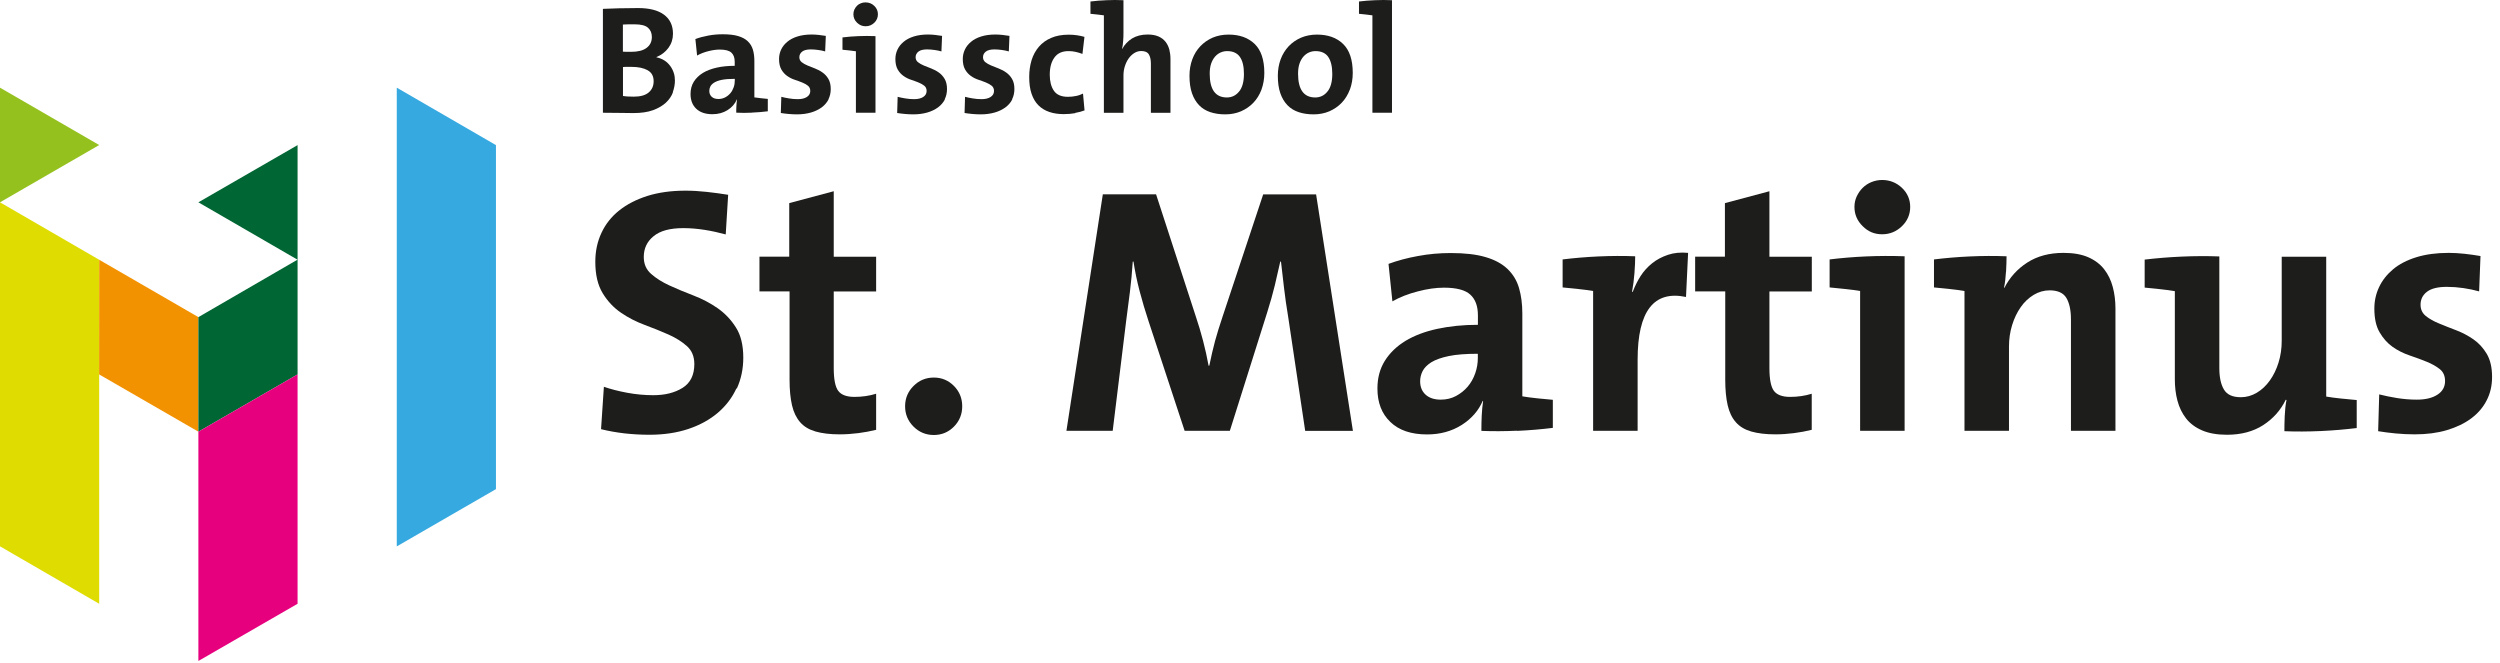 <svg width="309" height="82" viewBox="0 0 309 82" fill="none" xmlns="http://www.w3.org/2000/svg">
<path d="M12.26 32.106L0 25.006V67.526L12.26 74.626V32.106V32.106Z" fill="#DEDC00"/>
<path d="M12.26 17.926L0 10.836V25.006L12.26 17.926V17.926V17.926Z" fill="#95C11F"/>
<path d="M24.52 39.196L12.26 32.106L12.25 46.276L24.52 53.356V39.196V39.196Z" fill="#F39200"/>
<path d="M36.78 17.936L24.52 25.006L36.77 32.096L24.52 39.196V53.356L36.78 46.276V17.936V17.936Z" fill="#006633"/>
<path d="M36.78 74.626L24.52 81.696V53.356L36.78 46.276V74.626V74.626Z" fill="#E6007E"/>
<path d="M61.3 17.936V60.456L49.04 67.536V10.836L61.3 17.936V17.936Z" fill="#36A9E1"/>
<path d="M91.02 48.006C90.49 49.166 89.72 50.166 88.73 51.016C87.73 51.866 86.52 52.536 85.09 53.016C83.66 53.496 82.05 53.736 80.26 53.736C79.22 53.736 78.2 53.676 77.19 53.566C76.18 53.446 75.21 53.276 74.29 53.046L74.64 47.806C75.48 48.096 76.44 48.346 77.52 48.546C78.6 48.746 79.68 48.846 80.75 48.846C82.19 48.846 83.4 48.546 84.37 47.936C85.34 47.326 85.82 46.346 85.82 44.996C85.82 44.076 85.52 43.336 84.91 42.786C84.3 42.236 83.55 41.766 82.64 41.356C81.73 40.956 80.75 40.556 79.7 40.166C78.65 39.776 77.66 39.276 76.76 38.656C75.85 38.036 75.09 37.226 74.49 36.236C73.88 35.236 73.58 33.946 73.58 32.356C73.58 31.056 73.83 29.866 74.34 28.786C74.84 27.706 75.57 26.776 76.53 26.016C77.48 25.256 78.64 24.656 80.02 24.216C81.39 23.786 82.96 23.566 84.72 23.566C85.56 23.566 86.43 23.616 87.34 23.716C88.25 23.816 89.14 23.936 90 24.076L89.7 28.976C88.86 28.746 88 28.556 87.12 28.416C86.24 28.276 85.35 28.196 84.46 28.196C82.81 28.196 81.59 28.526 80.78 29.196C79.97 29.856 79.57 30.716 79.57 31.756C79.57 32.626 79.87 33.326 80.48 33.856C81.09 34.396 81.84 34.866 82.75 35.286C83.66 35.706 84.65 36.116 85.72 36.526C86.79 36.936 87.78 37.456 88.69 38.086C89.6 38.726 90.36 39.516 90.96 40.476C91.57 41.426 91.87 42.676 91.87 44.206C91.87 45.596 91.6 46.866 91.07 48.026L91.02 48.006Z" fill="#1D1D1B"/>
<path d="M106.07 53.536C105.29 53.636 104.53 53.686 103.78 53.686C102.6 53.686 101.61 53.566 100.81 53.336C100.01 53.106 99.37 52.726 98.9 52.186C98.43 51.646 98.09 50.956 97.89 50.086C97.69 49.216 97.59 48.166 97.59 46.926V36.016H93.87V31.726H97.55V25.106L103.05 23.636V31.736H108.29V36.026H103.05V45.496C103.05 46.886 103.24 47.826 103.61 48.316C103.98 48.806 104.65 49.056 105.6 49.056C106.55 49.056 107.45 48.926 108.29 48.666V53.126C107.6 53.296 106.86 53.436 106.08 53.536H106.07Z" fill="#1D1D1B"/>
<path d="M117.91 47.706C118.59 48.396 118.93 49.236 118.93 50.216C118.93 51.196 118.59 52.036 117.91 52.726C117.23 53.416 116.4 53.766 115.42 53.766C114.44 53.766 113.6 53.416 112.91 52.726C112.22 52.036 111.87 51.196 111.87 50.216C111.87 49.236 112.22 48.396 112.91 47.706C113.6 47.016 114.44 46.666 115.42 46.666C116.4 46.666 117.23 47.016 117.91 47.706Z" fill="#1D1D1B"/>
<path d="M161.32 53.246L159.24 39.306C159.01 37.916 158.83 36.666 158.7 35.536C158.57 34.406 158.45 33.346 158.33 32.336H158.24C158.04 33.256 157.81 34.236 157.57 35.256C157.32 36.286 157.01 37.386 156.64 38.566L152.01 53.246H146.42L141.96 39.696C141.56 38.486 141.19 37.246 140.86 35.996C140.53 34.736 140.28 33.526 140.1 32.336H140.01C139.92 33.636 139.81 34.876 139.66 36.056C139.52 37.236 139.36 38.476 139.18 39.776L137.53 53.246H131.81L136.31 24.016H142.89L147.78 39.046C148.47 41.096 149.01 43.146 149.38 45.196H149.47C149.7 44.066 149.94 43.056 150.18 42.146C150.43 41.236 150.74 40.236 151.11 39.136L156.13 24.026H162.67L167.22 53.256H161.29L161.32 53.246Z" fill="#1D1D1B"/>
<path fill-rule="evenodd" clip-rule="evenodd" d="M183.1 53.256C184.5 53.316 185.98 53.306 187.53 53.236L187.52 53.256C189.08 53.186 190.54 53.056 191.93 52.886V49.416C191.38 49.373 190.823 49.316 190.245 49.256C190.151 49.246 190.056 49.236 189.96 49.226C189.28 49.156 188.68 49.076 188.16 48.986V38.746C188.16 37.566 188.02 36.516 187.75 35.596C187.48 34.676 187.01 33.896 186.33 33.246C185.65 32.596 184.75 32.106 183.61 31.776C182.47 31.436 181.04 31.276 179.31 31.276C177.93 31.276 176.58 31.396 175.25 31.646C173.92 31.886 172.71 32.216 171.62 32.616L172.1 37.246C173.02 36.726 174.07 36.316 175.24 36.016C176.41 35.706 177.49 35.556 178.47 35.556C180.03 35.556 181.12 35.846 181.74 36.426C182.36 36.996 182.67 37.846 182.67 38.976V40.146C180.85 40.146 179.18 40.316 177.65 40.646C176.12 40.976 174.81 41.476 173.71 42.136C172.62 42.806 171.77 43.626 171.16 44.606C170.55 45.586 170.25 46.726 170.25 48.026C170.25 49.756 170.78 51.136 171.85 52.156C172.91 53.186 174.43 53.696 176.39 53.696C178 53.696 179.42 53.306 180.65 52.536C181.88 51.756 182.75 50.756 183.27 49.536L183.31 49.576C183.23 50.156 183.17 50.756 183.14 51.376C183.11 51.996 183.1 52.626 183.1 53.256ZM179.08 44.006C179.998 43.817 181.195 43.727 182.66 43.726V44.246C182.66 44.876 182.56 45.506 182.34 46.136C182.12 46.766 181.81 47.316 181.41 47.786C181.01 48.256 180.52 48.646 179.96 48.946C179.4 49.246 178.77 49.396 178.08 49.396C177.27 49.396 176.65 49.186 176.2 48.776C175.75 48.366 175.53 47.816 175.53 47.126C175.53 46.696 175.63 46.276 175.83 45.876C176.03 45.476 176.39 45.106 176.91 44.776C177.43 44.456 178.16 44.196 179.08 44.006Z" fill="#1D1D1B"/>
<path d="M202.02 33.746C201.96 34.536 201.86 35.316 201.72 36.066H201.81C202.07 35.376 202.39 34.726 202.78 34.116C203.17 33.506 203.65 32.986 204.21 32.536C204.77 32.086 205.42 31.746 206.16 31.496C206.9 31.246 207.73 31.166 208.65 31.256L208.39 36.706C204.41 35.866 202.41 38.456 202.41 44.456V53.246H196.91V35.966C196.39 35.876 195.79 35.796 195.11 35.726C194.43 35.656 193.77 35.586 193.14 35.526V32.066C194.53 31.896 196 31.766 197.56 31.696C199.12 31.626 200.63 31.616 202.11 31.676C202.11 32.256 202.08 32.936 202.02 33.736V33.746Z" fill="#1D1D1B"/>
<path d="M221.72 53.536C220.94 53.636 220.18 53.686 219.43 53.686C218.25 53.686 217.26 53.566 216.46 53.336C215.66 53.106 215.02 52.726 214.55 52.186C214.08 51.656 213.74 50.956 213.54 50.086C213.34 49.216 213.24 48.166 213.24 46.926V36.016H209.52V31.726H213.2V25.106L218.7 23.636V31.736H223.94V36.026H218.7V45.496C218.7 46.886 218.89 47.826 219.26 48.316C219.63 48.806 220.3 49.056 221.25 49.056C222.2 49.056 223.1 48.926 223.93 48.666V53.126C223.24 53.296 222.5 53.436 221.72 53.536V53.536Z" fill="#1D1D1B"/>
<path fill-rule="evenodd" clip-rule="evenodd" d="M232.63 28.956C233.59 28.956 234.4 28.616 235.08 27.956C235.76 27.296 236.1 26.496 236.1 25.576C236.1 24.656 235.76 23.866 235.08 23.216C234.4 22.576 233.58 22.246 232.63 22.246C232.17 22.246 231.73 22.336 231.31 22.506C230.89 22.676 230.53 22.916 230.23 23.216C229.92 23.516 229.68 23.876 229.49 24.276C229.3 24.686 229.21 25.116 229.21 25.576C229.21 26.496 229.55 27.296 230.23 27.956C230.9 28.626 231.67 28.956 232.63 28.956ZM229.91 53.246H235.41V53.236V31.676C233.79 31.616 232.19 31.626 230.6 31.696C229.01 31.766 227.53 31.896 226.14 32.066V35.526C226.624 35.572 227.126 35.624 227.642 35.678C227.797 35.694 227.953 35.71 228.11 35.726C228.79 35.796 229.39 35.876 229.91 35.966V53.246Z" fill="#1D1D1B"/>
<path d="M247.94 33.576C247.9 34.316 247.82 34.966 247.7 35.546L247.74 35.586C248.4 34.286 249.35 33.236 250.58 32.446C251.81 31.656 253.3 31.256 255.06 31.256C256.27 31.256 257.29 31.436 258.11 31.796C258.93 32.156 259.59 32.656 260.08 33.286C260.57 33.916 260.92 34.646 261.14 35.476C261.36 36.296 261.47 37.186 261.47 38.136V53.246H255.97V39.476C255.97 38.346 255.78 37.466 255.41 36.836C255.04 36.206 254.34 35.886 253.33 35.886C252.64 35.886 251.98 36.076 251.36 36.446C250.74 36.826 250.2 37.326 249.76 37.966C249.31 38.606 248.96 39.336 248.7 40.176C248.44 41.016 248.31 41.906 248.31 42.856V53.246H242.81V35.966C242.29 35.876 241.69 35.796 241.01 35.726C240.33 35.656 239.67 35.586 239.04 35.526V32.066C240.43 31.896 241.9 31.766 243.46 31.696C245.02 31.626 246.53 31.616 248.01 31.676C248.01 32.196 247.99 32.826 247.95 33.556L247.94 33.576Z" fill="#1D1D1B"/>
<path d="M286.85 53.276C285.29 53.346 283.79 53.356 282.35 53.296C282.35 52.806 282.36 52.196 282.39 51.456C282.42 50.716 282.49 50.046 282.61 49.446L282.52 49.406C281.89 50.706 280.95 51.756 279.73 52.546C278.5 53.336 277.01 53.736 275.25 53.736C274.04 53.736 273.01 53.556 272.18 53.196C271.34 52.836 270.68 52.336 270.19 51.706C269.7 51.076 269.35 50.346 269.13 49.516C268.91 48.696 268.81 47.806 268.81 46.856V35.986C268.29 35.896 267.7 35.816 267.03 35.746C266.36 35.676 265.72 35.606 265.08 35.546V32.086C266.52 31.916 268.05 31.786 269.66 31.716C271.27 31.646 272.82 31.636 274.31 31.696V45.506C274.31 46.636 274.5 47.516 274.88 48.146C275.26 48.786 275.95 49.096 276.97 49.096C277.67 49.096 278.33 48.906 278.95 48.536C279.57 48.166 280.11 47.656 280.56 47.016C281.01 46.386 281.37 45.646 281.63 44.806C281.89 43.966 282.02 43.076 282.02 42.126V31.736H287.52V49.016C288.04 49.106 288.64 49.186 289.32 49.256C290 49.326 290.65 49.396 291.29 49.446V52.906C289.9 53.076 288.43 53.206 286.87 53.276H286.85Z" fill="#1D1D1B"/>
<path d="M307.35 49.486C306.91 50.356 306.27 51.096 305.44 51.716C304.61 52.336 303.6 52.816 302.43 53.166C301.25 53.516 299.93 53.686 298.45 53.686C297.67 53.686 296.9 53.646 296.13 53.576C295.36 53.506 294.64 53.406 293.94 53.296L294.07 48.746C294.73 48.916 295.46 49.066 296.26 49.196C297.05 49.326 297.87 49.396 298.71 49.396C299.78 49.396 300.63 49.196 301.26 48.786C301.89 48.386 302.21 47.816 302.21 47.096C302.21 46.466 301.99 45.966 301.56 45.626C301.12 45.276 300.59 44.976 299.95 44.716C299.31 44.456 298.61 44.196 297.84 43.936C297.07 43.676 296.37 43.326 295.73 42.876C295.09 42.426 294.56 41.826 294.12 41.076C293.68 40.326 293.47 39.346 293.47 38.136C293.47 37.186 293.67 36.296 294.06 35.476C294.45 34.656 295.02 33.926 295.78 33.286C296.53 32.656 297.49 32.156 298.65 31.796C299.81 31.436 301.14 31.256 302.65 31.256C303.28 31.256 303.93 31.296 304.6 31.366C305.26 31.436 305.93 31.536 306.59 31.646L306.42 36.016C305.81 35.846 305.17 35.706 304.47 35.606C303.78 35.506 303.1 35.456 302.43 35.456C301.32 35.456 300.5 35.656 299.97 36.066C299.44 36.476 299.18 37.006 299.18 37.666C299.18 38.246 299.4 38.706 299.83 39.056C300.26 39.406 300.81 39.716 301.48 39.986C302.14 40.256 302.85 40.546 303.6 40.826C304.35 41.116 305.06 41.486 305.72 41.946C306.38 42.406 306.93 43.006 307.37 43.746C307.8 44.486 308.02 45.426 308.02 46.586C308.02 47.656 307.8 48.626 307.35 49.486V49.486Z" fill="#1D1D1B"/>
<path fill-rule="evenodd" clip-rule="evenodd" d="M83.18 11.396C83.01 11.876 82.72 12.296 82.31 12.686C81.9 13.066 81.37 13.376 80.72 13.616C80.07 13.856 79.25 13.976 78.27 13.976H78.27C77.88 13.976 77.36 13.976 76.71 13.956C76.06 13.946 75.33 13.936 74.52 13.936V1.096C74.676 1.091 74.841 1.084 75.015 1.077L75.015 1.077C75.454 1.06 75.949 1.041 76.5 1.026C77.27 1.006 78.06 0.996 78.86 0.996C80.26 0.996 81.33 1.266 82.07 1.816C82.81 2.366 83.18 3.146 83.18 4.176C83.18 4.826 82.99 5.406 82.62 5.916C82.24 6.426 81.75 6.806 81.14 7.046V7.086C81.52 7.166 81.85 7.296 82.14 7.486C82.43 7.676 82.66 7.906 82.85 8.166C83.04 8.426 83.18 8.706 83.28 9.016C83.38 9.316 83.42 9.636 83.42 9.966C83.42 10.436 83.33 10.906 83.16 11.386L83.18 11.396ZM80.1 3.436C79.78 3.146 79.23 3.006 78.44 3.006H77.69C77.517 3.006 77.353 3.016 77.196 3.025C77.126 3.029 77.058 3.033 76.99 3.036V6.386C77.14 6.396 77.29 6.406 77.45 6.406H78C78.85 6.406 79.49 6.246 79.92 5.916C80.35 5.596 80.57 5.146 80.57 4.576C80.57 4.096 80.41 3.706 80.09 3.426L80.1 3.436ZM78.08 8.266C78.89 8.266 79.54 8.406 80.04 8.676L80.05 8.686C80.54 8.956 80.79 9.406 80.79 10.036C80.79 10.616 80.59 11.076 80.18 11.426C79.77 11.776 79.16 11.946 78.35 11.946C78.06 11.946 77.8 11.936 77.57 11.926C77.518 11.922 77.468 11.918 77.42 11.914C77.256 11.901 77.116 11.89 77 11.866V8.286C77.14 8.266 77.33 8.266 77.57 8.266H78.08Z" fill="#1D1D1B"/>
<path fill-rule="evenodd" clip-rule="evenodd" d="M91 13.926C91.62 13.966 92.27 13.956 92.95 13.926L92.96 13.916C93.64 13.886 94.29 13.836 94.9 13.756V12.226C94.62 12.196 94.33 12.166 94.03 12.136C93.73 12.106 93.47 12.076 93.24 12.036V7.536C93.24 7.016 93.18 6.556 93.06 6.146C92.94 5.736 92.73 5.396 92.43 5.106C92.13 4.816 91.73 4.606 91.23 4.456C90.73 4.306 90.1 4.236 89.34 4.236C88.73 4.236 88.13 4.286 87.55 4.396C86.96 4.506 86.43 4.646 85.95 4.826L86.16 6.866C86.57 6.636 87.03 6.456 87.54 6.326C88.06 6.196 88.53 6.126 88.96 6.126C89.65 6.126 90.13 6.256 90.4 6.506C90.67 6.756 90.81 7.126 90.81 7.626V8.136C90.01 8.136 89.27 8.206 88.6 8.356C87.93 8.506 87.35 8.726 86.87 9.016C86.39 9.316 86.02 9.676 85.75 10.106C85.48 10.546 85.35 11.046 85.35 11.616C85.35 12.376 85.58 12.986 86.05 13.436C86.52 13.886 87.19 14.116 88.05 14.116C88.77 14.116 89.39 13.946 89.93 13.606C90.47 13.266 90.85 12.826 91.08 12.286L91.1 12.306C91.06 12.556 91.03 12.826 91.02 13.096C91 13.366 91 13.646 91 13.926ZM89.23 9.866C89.64 9.786 90.16 9.746 90.81 9.746L90.82 9.736V9.966C90.82 10.246 90.78 10.516 90.68 10.796C90.58 11.076 90.45 11.316 90.27 11.526C90.09 11.736 89.88 11.906 89.63 12.036C89.38 12.166 89.1 12.236 88.8 12.236C88.44 12.236 88.17 12.146 87.97 11.966C87.77 11.776 87.67 11.536 87.67 11.236C87.67 11.046 87.71 10.866 87.8 10.686C87.89 10.516 88.05 10.346 88.28 10.206C88.51 10.066 88.82 9.946 89.23 9.866Z" fill="#1D1D1B"/>
<path d="M102.41 12.286C102.21 12.666 101.93 12.996 101.57 13.266C101.2 13.536 100.76 13.756 100.24 13.906C99.72 14.056 99.14 14.136 98.49 14.136C98.15 14.136 97.81 14.116 97.47 14.086C97.13 14.056 96.81 14.016 96.51 13.966L96.57 11.966C96.86 12.046 97.18 12.106 97.53 12.166C97.88 12.226 98.24 12.256 98.61 12.256C99.08 12.256 99.45 12.166 99.73 11.986C100.01 11.806 100.15 11.556 100.15 11.246C100.15 10.966 100.05 10.746 99.86 10.596C99.67 10.446 99.43 10.306 99.15 10.196C98.87 10.086 98.56 9.966 98.22 9.856C97.88 9.746 97.57 9.586 97.29 9.386C97.01 9.186 96.77 8.926 96.58 8.596C96.39 8.266 96.29 7.836 96.29 7.296C96.29 6.876 96.38 6.486 96.55 6.126C96.72 5.766 96.97 5.446 97.31 5.166C97.64 4.886 98.06 4.666 98.57 4.506C99.08 4.346 99.67 4.266 100.33 4.266C100.61 4.266 100.89 4.286 101.19 4.316C101.48 4.346 101.77 4.386 102.07 4.436L101.99 6.356C101.72 6.276 101.44 6.216 101.13 6.176C100.82 6.136 100.53 6.106 100.23 6.106C99.74 6.106 99.38 6.196 99.15 6.376C98.92 6.556 98.8 6.786 98.8 7.076C98.8 7.326 98.9 7.536 99.09 7.686C99.28 7.836 99.52 7.976 99.81 8.096C100.1 8.216 100.41 8.336 100.74 8.466C101.07 8.596 101.38 8.756 101.67 8.966C101.96 9.166 102.2 9.436 102.39 9.756C102.58 10.076 102.68 10.496 102.68 11.006C102.68 11.476 102.58 11.906 102.39 12.286H102.41Z" fill="#1D1D1B"/>
<path fill-rule="evenodd" clip-rule="evenodd" d="M106.99 3.246C107.41 3.246 107.77 3.096 108.07 2.806L108.06 2.816C108.36 2.526 108.51 2.176 108.51 1.766C108.51 1.356 108.36 1.016 108.06 0.726C107.76 0.436 107.4 0.296 106.98 0.296C106.78 0.296 106.58 0.326 106.4 0.406C106.21 0.476 106.05 0.586 105.92 0.716C105.79 0.856 105.68 1.006 105.6 1.186C105.52 1.366 105.48 1.556 105.48 1.756C105.48 2.166 105.63 2.516 105.93 2.806C106.23 3.096 106.57 3.246 106.99 3.246ZM105.79 13.936H108.21V4.466C107.49 4.436 106.79 4.436 106.09 4.466C105.39 4.496 104.74 4.546 104.13 4.626V6.146C104.41 6.176 104.7 6.206 105 6.236C105.3 6.266 105.56 6.296 105.79 6.336V13.936Z" fill="#1D1D1B"/>
<path d="M116.79 12.286C116.59 12.666 116.31 12.996 115.95 13.266C115.58 13.536 115.14 13.756 114.62 13.906C114.1 14.056 113.52 14.136 112.87 14.136C112.53 14.136 112.19 14.116 111.85 14.086C111.51 14.056 111.19 14.016 110.89 13.966L110.95 11.966C111.24 12.046 111.56 12.106 111.91 12.166C112.26 12.226 112.62 12.256 112.99 12.256C113.46 12.256 113.83 12.166 114.11 11.986C114.39 11.806 114.53 11.556 114.53 11.246C114.53 10.966 114.43 10.746 114.24 10.596C114.05 10.446 113.81 10.306 113.53 10.196C113.25 10.086 112.94 9.966 112.6 9.856C112.26 9.746 111.95 9.586 111.67 9.386C111.39 9.186 111.15 8.926 110.96 8.596C110.77 8.266 110.67 7.836 110.67 7.296C110.67 6.876 110.76 6.486 110.93 6.126C111.1 5.766 111.35 5.446 111.69 5.166C112.02 4.886 112.44 4.666 112.95 4.506C113.46 4.346 114.05 4.266 114.71 4.266C114.99 4.266 115.27 4.286 115.57 4.316C115.86 4.346 116.15 4.386 116.44 4.436L116.36 6.356C116.09 6.276 115.81 6.216 115.5 6.176C115.19 6.136 114.9 6.106 114.6 6.106C114.11 6.106 113.75 6.196 113.52 6.376C113.29 6.556 113.17 6.786 113.17 7.076C113.17 7.326 113.27 7.536 113.46 7.686C113.65 7.836 113.89 7.976 114.18 8.096C114.47 8.216 114.78 8.336 115.11 8.466C115.44 8.596 115.75 8.756 116.04 8.966C116.33 9.166 116.57 9.436 116.76 9.756C116.95 10.076 117.05 10.496 117.05 11.006C117.05 11.476 116.95 11.906 116.76 12.286H116.79Z" fill="#1D1D1B"/>
<path d="M125.12 12.286C124.92 12.666 124.64 12.996 124.28 13.266C123.91 13.536 123.47 13.756 122.95 13.906C122.43 14.056 121.85 14.136 121.2 14.136C120.86 14.136 120.52 14.116 120.18 14.086C119.84 14.056 119.52 14.016 119.22 13.966L119.28 11.966C119.57 12.046 119.89 12.106 120.24 12.166C120.59 12.226 120.95 12.256 121.32 12.256C121.79 12.256 122.16 12.166 122.44 11.986C122.72 11.806 122.86 11.556 122.86 11.246C122.86 10.966 122.76 10.746 122.57 10.596C122.38 10.446 122.14 10.306 121.86 10.196C121.58 10.086 121.27 9.966 120.93 9.856C120.59 9.746 120.28 9.586 120 9.386C119.72 9.186 119.48 8.926 119.29 8.596C119.1 8.266 119 7.836 119 7.296C119 6.876 119.09 6.486 119.26 6.126C119.43 5.766 119.68 5.446 120.02 5.166C120.35 4.886 120.77 4.666 121.28 4.506C121.79 4.346 122.38 4.266 123.04 4.266C123.32 4.266 123.6 4.286 123.9 4.316C124.19 4.346 124.48 4.386 124.77 4.436L124.69 6.356C124.42 6.276 124.14 6.216 123.83 6.176C123.52 6.136 123.23 6.106 122.93 6.106C122.44 6.106 122.08 6.196 121.85 6.376C121.62 6.556 121.5 6.786 121.5 7.076C121.5 7.326 121.6 7.536 121.79 7.686C121.98 7.836 122.22 7.976 122.51 8.096C122.8 8.216 123.11 8.336 123.44 8.466C123.77 8.596 124.08 8.756 124.37 8.966C124.66 9.166 124.9 9.436 125.09 9.756C125.28 10.076 125.38 10.496 125.38 11.006C125.38 11.476 125.28 11.906 125.09 12.286H125.12Z" fill="#1D1D1B"/>
<path d="M132.9 13.986C132.46 14.066 131.98 14.106 131.47 14.106C130.81 14.106 130.22 14.016 129.69 13.836C129.16 13.656 128.72 13.386 128.35 13.016C127.98 12.646 127.7 12.176 127.5 11.586C127.3 11.006 127.21 10.306 127.21 9.506C127.21 8.766 127.31 8.086 127.5 7.446C127.7 6.806 128 6.256 128.4 5.786C128.8 5.316 129.31 4.946 129.92 4.686C130.54 4.416 131.26 4.286 132.1 4.286C132.76 4.286 133.41 4.376 134.04 4.556L133.79 6.666C133.54 6.566 133.26 6.486 132.97 6.416C132.68 6.346 132.38 6.316 132.07 6.316C131.29 6.316 130.71 6.576 130.33 7.106C129.94 7.636 129.75 8.346 129.75 9.246C129.75 10.056 129.92 10.716 130.26 11.216C130.6 11.716 131.18 11.966 131.99 11.966C132.32 11.966 132.65 11.936 132.98 11.866C133.31 11.806 133.6 11.696 133.86 11.566L134.05 13.646C133.72 13.776 133.33 13.876 132.89 13.956L132.9 13.986Z" fill="#1D1D1B"/>
<path d="M135.65 1.796C135.35 1.766 135.06 1.736 134.78 1.706V0.186C135.39 0.106 136.05 0.056 136.75 0.026C137.45 -0.004 138.15 -0.014 138.86 0.026V4.106C138.86 4.396 138.85 4.726 138.82 5.076C138.8 5.436 138.75 5.746 138.69 6.026L138.71 6.046C138.99 5.516 139.4 5.086 139.92 4.756C140.45 4.436 141.09 4.266 141.84 4.266C142.38 4.266 142.82 4.346 143.19 4.506C143.55 4.666 143.84 4.886 144.06 5.166C144.28 5.446 144.43 5.766 144.53 6.126C144.62 6.486 144.67 6.876 144.67 7.296V13.946H142.25V7.886C142.25 7.386 142.17 7.006 142 6.726C141.83 6.446 141.52 6.306 141.06 6.306C140.75 6.306 140.47 6.386 140.2 6.556C139.93 6.726 139.7 6.946 139.5 7.226C139.3 7.506 139.15 7.826 139.03 8.196C138.91 8.566 138.86 8.956 138.86 9.376V13.946H136.44V1.896C136.21 1.856 135.95 1.826 135.65 1.796V1.796Z" fill="#1D1D1B"/>
<path fill-rule="evenodd" clip-rule="evenodd" d="M154.92 12.696C155.35 12.246 155.68 11.706 155.92 11.076V11.066C156.15 10.436 156.27 9.756 156.27 9.016C156.27 7.396 155.87 6.196 155.07 5.426C154.27 4.656 153.2 4.276 151.85 4.276C151.13 4.276 150.47 4.406 149.88 4.656C149.29 4.916 148.79 5.266 148.36 5.716C147.93 6.166 147.6 6.706 147.37 7.326C147.14 7.946 147.02 8.626 147.02 9.366C147.02 10.206 147.12 10.926 147.33 11.526C147.54 12.136 147.84 12.626 148.22 13.016C148.6 13.406 149.06 13.686 149.61 13.866C150.16 14.046 150.77 14.136 151.44 14.136C152.15 14.136 152.8 14.006 153.39 13.756C153.98 13.496 154.49 13.146 154.92 12.696ZM151.68 6.316C152.4 6.316 152.93 6.566 153.26 7.046L153.25 7.036C153.59 7.516 153.75 8.216 153.75 9.136C153.75 10.106 153.55 10.836 153.15 11.316C152.75 11.806 152.25 12.046 151.64 12.046C150.23 12.046 149.52 11.066 149.52 9.106C149.52 8.626 149.58 8.206 149.7 7.856C149.82 7.506 149.99 7.216 150.19 6.986C150.4 6.756 150.63 6.586 150.89 6.476C151.15 6.366 151.41 6.316 151.68 6.316Z" fill="#1D1D1B"/>
<path fill-rule="evenodd" clip-rule="evenodd" d="M165.84 12.696C166.27 12.246 166.6 11.706 166.84 11.076L166.85 11.066C167.08 10.436 167.2 9.756 167.2 9.016C167.2 7.396 166.8 6.196 166 5.426C165.2 4.656 164.13 4.276 162.78 4.276C162.06 4.276 161.4 4.406 160.81 4.656C160.21 4.916 159.71 5.266 159.28 5.716C158.86 6.166 158.52 6.706 158.29 7.326C158.06 7.946 157.94 8.626 157.94 9.366C157.94 10.206 158.04 10.926 158.25 11.526C158.46 12.136 158.76 12.626 159.14 13.016C159.52 13.406 159.98 13.686 160.53 13.866C161.08 14.046 161.69 14.136 162.36 14.136C163.07 14.136 163.72 14.006 164.31 13.756C164.9 13.496 165.41 13.146 165.84 12.696ZM162.6 6.316C163.32 6.316 163.85 6.566 164.18 7.046L164.17 7.036C164.5 7.516 164.67 8.216 164.67 9.136C164.67 10.106 164.47 10.836 164.07 11.316C163.68 11.806 163.17 12.046 162.56 12.046C161.15 12.046 160.44 11.066 160.44 9.106C160.44 8.626 160.5 8.206 160.62 7.856C160.74 7.506 160.91 7.216 161.11 6.986C161.32 6.756 161.55 6.586 161.81 6.476C162.07 6.366 162.33 6.316 162.6 6.316Z" fill="#1D1D1B"/>
<path d="M172.05 13.936H169.63V1.896C169.4 1.856 169.14 1.826 168.84 1.796C168.54 1.766 168.25 1.736 167.97 1.706V0.186C168.58 0.106 169.23 0.056 169.94 0.026C170.64 -0.004 171.35 -0.014 172.05 0.026V13.956V13.936Z" fill="#1D1D1B"/>
</svg>
